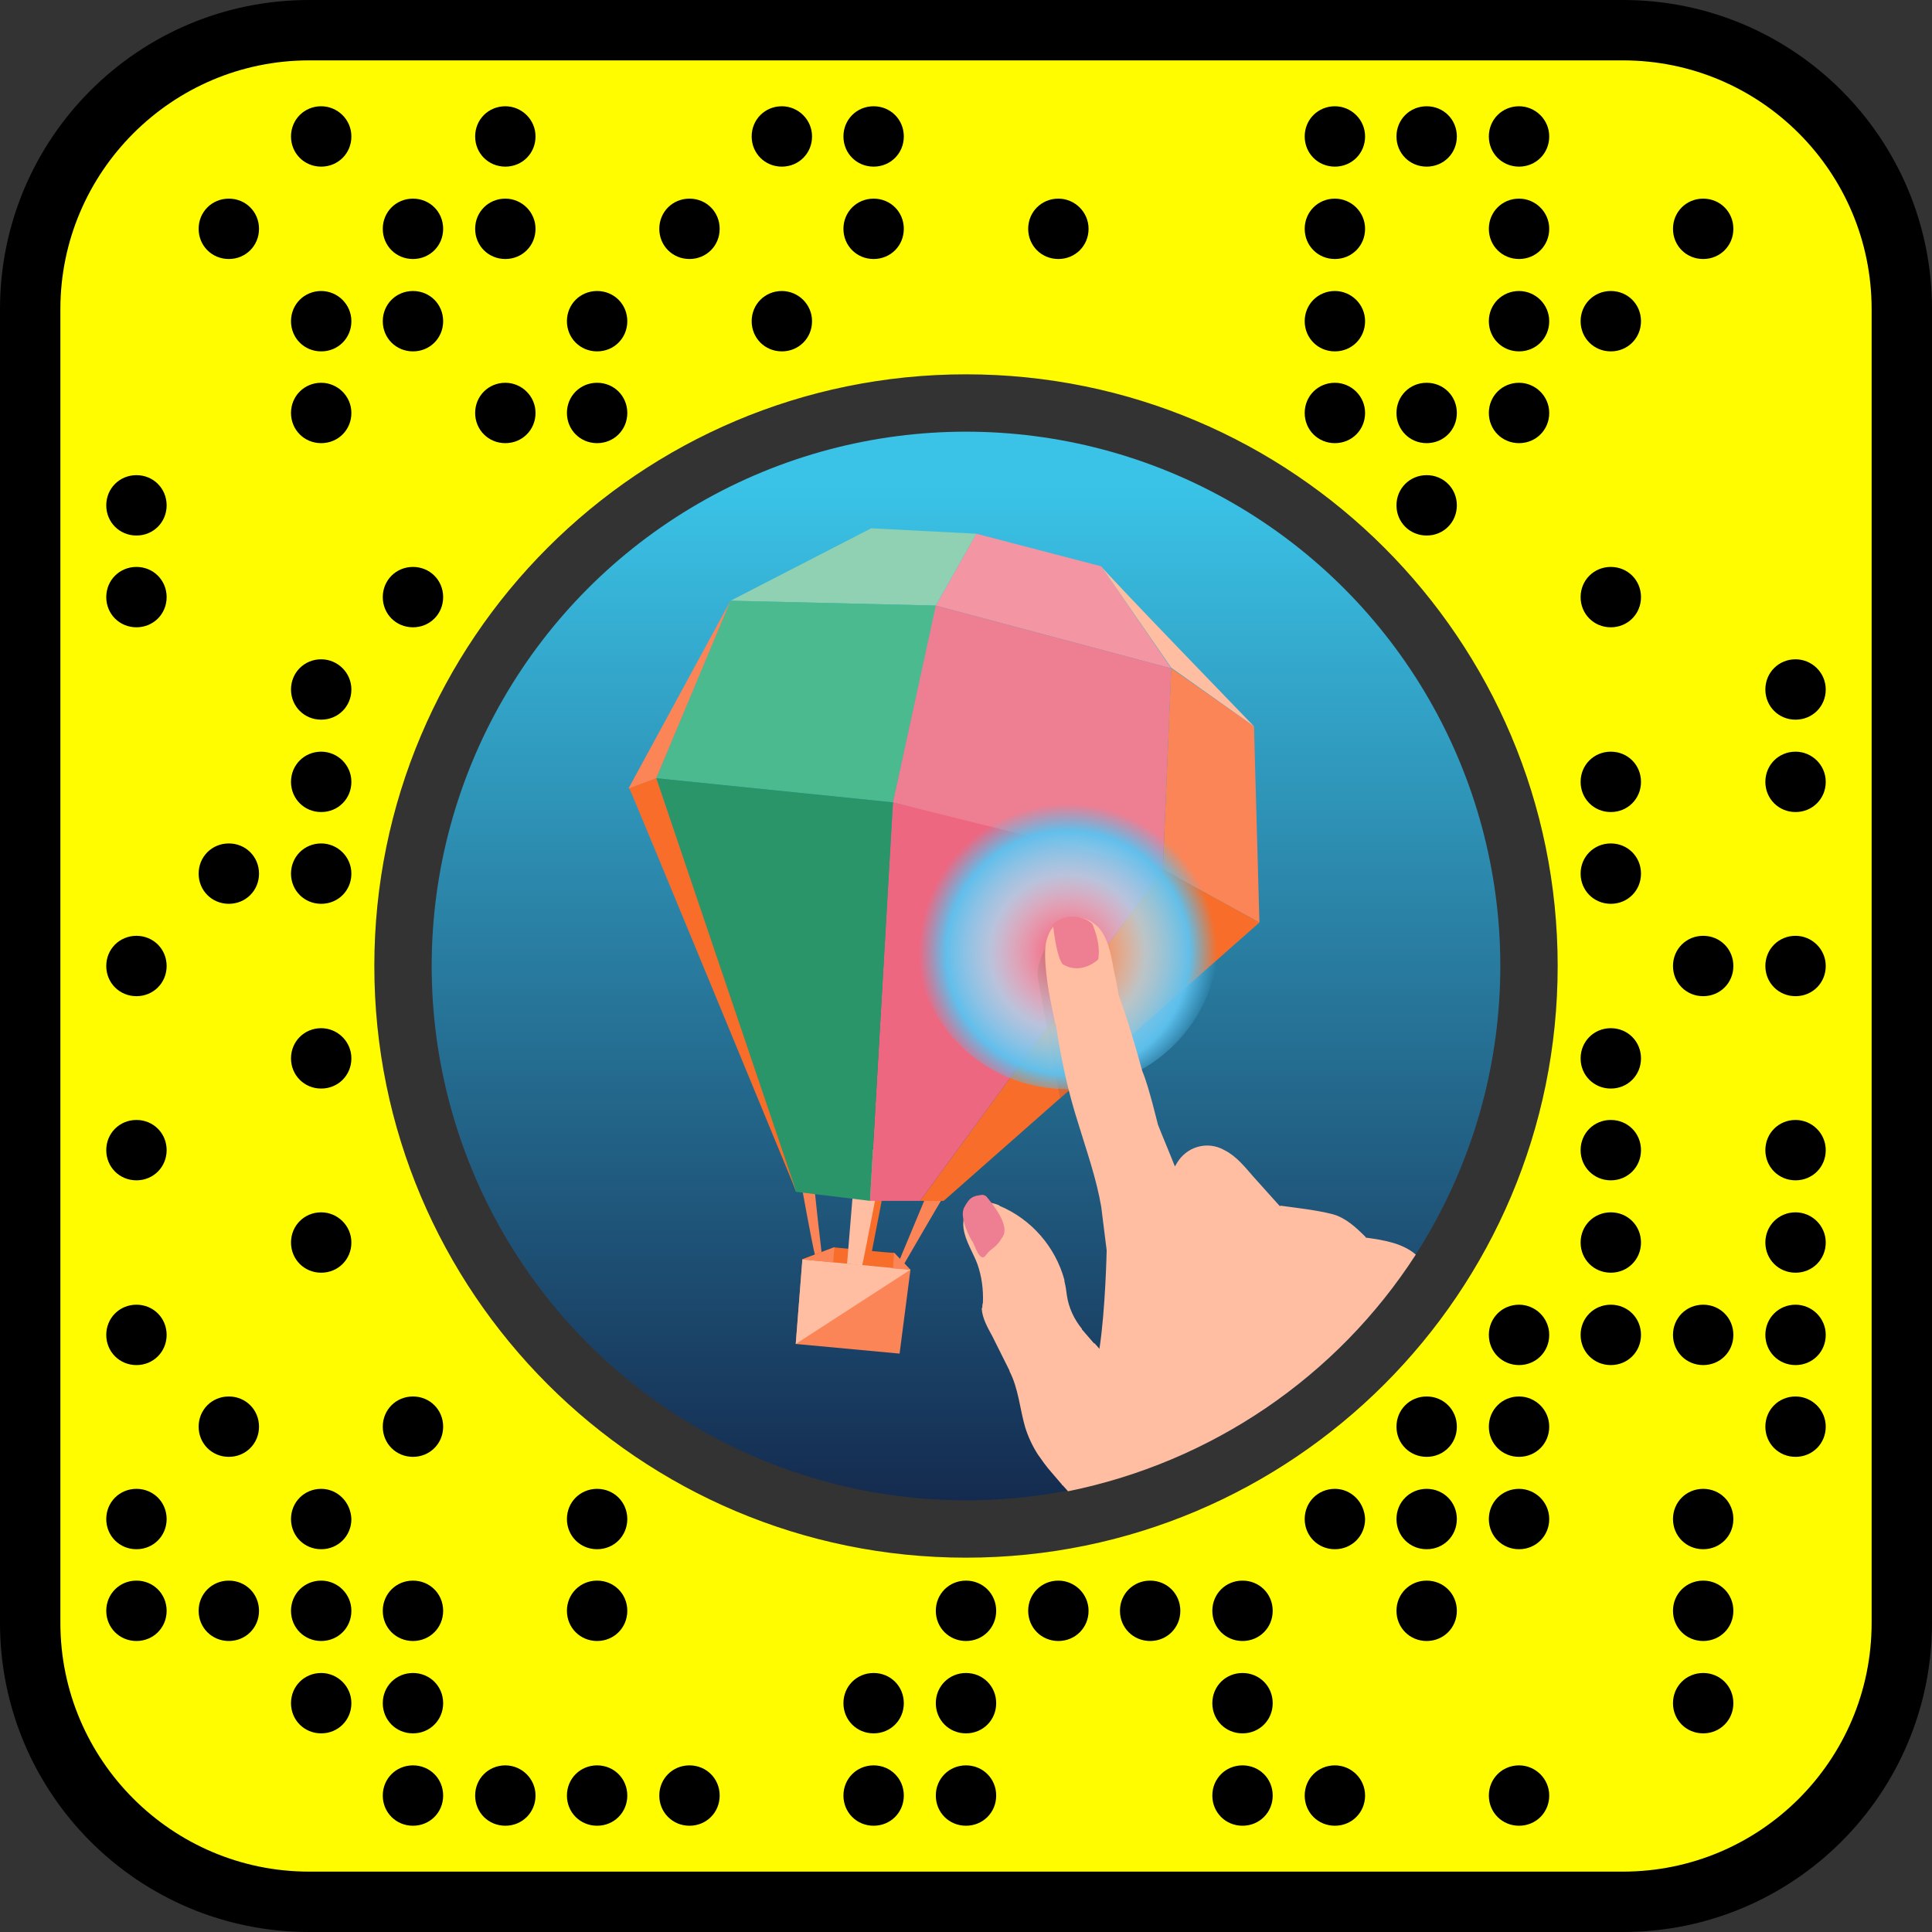 <?xml version="1.0" encoding="utf-8"?>
<svg xmlns="http://www.w3.org/2000/svg" xmlns:xlink="http://www.w3.org/1999/xlink" version="1.1" id="Layer_1" x="0px" y="0px" viewBox="0 0 320 320" style="enable-background:new 0 0 320 320;">
<rect x="0" y="0" width="320" height="320" fill="#333333" stroke="none"/>
<style type="text/css">
	.st0{fill:#FFFC00;}
	.st1{fill:url(#SVGID_1_);}
	.st2{fill:#FB8557;}
	.st3{fill:#F86D29;}
	.st4{fill:#FFBEA2;}
	.st5{fill:#F395A2;}
	.st6{fill:#8FD1B2;}
	.st7{fill:#4BBB8F;}
	.st8{fill:#EE7E92;}
	.st9{fill:#ED6781;}
	.st10{fill:#299569;}
	.st11{opacity:0.3;fill:#925946;enable-background:new    ;}
	.st12{fill:url(#SVGID_2_);}
</style>
<path d="M60,160c0-55.2,44.8-100,100-100l0,0c55.2,0,100,44.8,100,100l0,0c0,55.2-44.8,100-100,100l0,0C104.8,260,60,215.2,60,160&#xA;	L60,160 M0,268.8C0,297.1,22.9,320,51.2,320h217.6c28.3,0,51.2-22.9,51.2-51.2V51.2C320,22.9,297.1,0,268.8,0H51.2&#xA;	C22.9,0,0,22.9,0,51.2V268.8"/>
<path class="st0" d="M10,51.2C10,28.5,28.5,10,51.2,10h217.6c22.8,0,41.2,18.5,41.2,41.2v217.6c0,22.8-18.5,41.2-41.2,41.2H51.2&#xA;	C28.5,310,10,291.5,10,268.8V51.2 M53.2,17.6c-2.8,0-5,2.2-5,5s2.2,5,5,5s5-2.2,5-5S55.9,17.6,53.2,17.6 M83.7,17.6&#xA;	c-2.8,0-5,2.2-5,5s2.2,5,5,5s5-2.2,5-5S86.4,17.6,83.7,17.6 M129.5,17.6c-2.8,0-5,2.2-5,5s2.2,5,5,5c2.8,0,5-2.2,5-5&#xA;	S132.2,17.6,129.5,17.6 M144.7,17.6c-2.8,0-5,2.2-5,5s2.2,5,5,5s5-2.2,5-5S147.5,17.6,144.7,17.6 M221.1,17.6c-2.8,0-5,2.2-5,5&#xA;	s2.2,5,5,5s5-2.2,5-5S223.8,17.6,221.1,17.6 M236.3,17.6c-2.8,0-5,2.2-5,5s2.2,5,5,5s5-2.2,5-5S239.1,17.6,236.3,17.6 M251.6,17.6&#xA;	c-2.8,0-5,2.2-5,5s2.2,5,5,5l0,0c2.8,0,5-2.2,5-5S254.3,17.6,251.6,17.6 M37.9,32.9c-2.8,0-5,2.2-5,5s2.2,5,5,5s5-2.2,5-5&#xA;	S40.7,32.9,37.9,32.9 M68.4,32.9c-2.8,0-5,2.2-5,5s2.2,5,5,5s5-2.2,5-5S71.2,32.9,68.4,32.9 M83.7,32.9c-2.8,0-5,2.2-5,5s2.2,5,5,5&#xA;	s5-2.2,5-5S86.4,32.9,83.7,32.9 M114.2,32.9c-2.8,0-5,2.2-5,5s2.2,5,5,5s5-2.2,5-5S117,32.9,114.2,32.9 M144.7,32.9&#xA;	c-2.8,0-5,2.2-5,5s2.2,5,5,5s5-2.2,5-5S147.5,32.9,144.7,32.9 M175.3,32.9c-2.8,0-5,2.2-5,5s2.2,5,5,5s5-2.2,5-5&#xA;	S178,32.9,175.3,32.9 M221.1,32.9c-2.8,0-5,2.2-5,5s2.2,5,5,5s5-2.2,5-5S223.8,32.9,221.1,32.9 M251.6,32.9c-2.8,0-5,2.2-5,5&#xA;	s2.2,5,5,5l0,0c2.8,0,5-2.2,5-5S254.3,32.9,251.6,32.9 M282.1,32.9c-2.8,0-5,2.2-5,5s2.2,5,5,5s5-2.2,5-5S284.9,32.9,282.1,32.9&#xA;	 M53.2,48.2c-2.8,0-5,2.2-5,5s2.2,5,5,5s5-2.2,5-5S55.9,48.2,53.2,48.2 M68.4,48.2c-2.8,0-5,2.2-5,5s2.2,5,5,5s5-2.2,5-5&#xA;	S71.2,48.2,68.4,48.2 M98.9,48.2c-2.8,0-5,2.2-5,5s2.2,5,5,5s5-2.2,5-5S101.7,48.2,98.9,48.2 M129.5,48.2c-2.8,0-5,2.2-5,5&#xA;	s2.2,5,5,5c2.8,0,5-2.2,5-5S132.2,48.2,129.5,48.2 M221.1,48.2c-2.8,0-5,2.2-5,5s2.2,5,5,5s5-2.2,5-5S223.8,48.2,221.1,48.2&#xA;	 M251.6,48.2c-2.8,0-5,2.2-5,5s2.2,5,5,5l0,0c2.8,0,5-2.2,5-5S254.3,48.2,251.6,48.2 M266.8,48.2c-2.8,0-5,2.2-5,5s2.2,5,5,5&#xA;	s5-2.2,5-5S269.6,48.2,266.8,48.2 M53.2,63.4c-2.8,0-5,2.2-5,5s2.2,5,5,5s5-2.2,5-5S55.9,63.4,53.2,63.4 M83.7,63.4&#xA;	c-2.8,0-5,2.2-5,5s2.2,5,5,5s5-2.2,5-5S86.4,63.4,83.7,63.4 M98.9,63.4c-2.8,0-5,2.2-5,5s2.2,5,5,5s5-2.2,5-5S101.7,63.4,98.9,63.4&#xA;	 M221.1,63.4c-2.8,0-5,2.2-5,5s2.2,5,5,5s5-2.2,5-5S223.8,63.4,221.1,63.4 M236.3,63.4c-2.8,0-5,2.2-5,5s2.2,5,5,5s5-2.2,5-5&#xA;	S239.1,63.4,236.3,63.4 M251.6,63.4c-2.8,0-5,2.2-5,5s2.2,5,5,5l0,0c2.8,0,5-2.2,5-5S254.3,63.4,251.6,63.4 M22.6,78.7&#xA;	c-2.8,0-5,2.2-5,5s2.2,5,5,5s5-2.2,5-5S25.4,78.7,22.6,78.7 M236.3,78.7c-2.8,0-5,2.2-5,5s2.2,5,5,5s5-2.2,5-5&#xA;	S239.1,78.7,236.3,78.7 M22.6,93.9c-2.8,0-5,2.2-5,5s2.2,5,5,5s5-2.2,5-5S25.4,93.9,22.6,93.9 M68.4,93.9c-2.8,0-5,2.2-5,5&#xA;	s2.2,5,5,5s5-2.2,5-5S71.2,93.9,68.4,93.9 M266.8,93.9c-2.8,0-5,2.2-5,5s2.2,5,5,5s5-2.2,5-5S269.6,93.9,266.8,93.9 M53.2,109.2&#xA;	c-2.8,0-5,2.2-5,5s2.2,5,5,5s5-2.2,5-5S55.9,109.2,53.2,109.2 M297.4,109.2c-2.8,0-5,2.2-5,5s2.2,5,5,5s5-2.2,5-5&#xA;	S300.1,109.2,297.4,109.2 M53.2,124.5c-2.8,0-5,2.2-5,5c0,2.8,2.2,5,5,5s5-2.2,5-5C58.2,126.7,55.9,124.5,53.2,124.5 M266.8,124.5&#xA;	c-2.8,0-5,2.2-5,5c0,2.8,2.2,5,5,5s5-2.2,5-5C271.8,126.7,269.6,124.5,266.8,124.5 M297.4,124.5c-2.8,0-5,2.2-5,5c0,2.8,2.2,5,5,5&#xA;	s5-2.2,5-5C302.4,126.7,300.1,124.5,297.4,124.5 M37.9,139.7c-2.8,0-5,2.2-5,5s2.2,5,5,5s5-2.2,5-5S40.7,139.7,37.9,139.7&#xA;	 M53.2,139.7c-2.8,0-5,2.2-5,5s2.2,5,5,5s5-2.2,5-5S55.9,139.7,53.2,139.7 M266.8,139.7c-2.8,0-5,2.2-5,5s2.2,5,5,5s5-2.2,5-5&#xA;	S269.6,139.7,266.8,139.7 M22.6,155c-2.8,0-5,2.2-5,5s2.2,5,5,5s5-2.2,5-5S25.4,155,22.6,155 M282.1,155c-2.8,0-5,2.2-5,5s2.2,5,5,5&#xA;	s5-2.2,5-5S284.9,155,282.1,155 M297.4,155c-2.8,0-5,2.2-5,5s2.2,5,5,5s5-2.2,5-5S300.1,155,297.4,155 M53.2,170.3c-2.8,0-5,2.2-5,5&#xA;	s2.2,5,5,5s5-2.2,5-5S55.9,170.3,53.2,170.3 M266.8,170.3c-2.8,0-5,2.2-5,5s2.2,5,5,5s5-2.2,5-5S269.6,170.3,266.8,170.3&#xA;	 M22.6,185.5c-2.8,0-5,2.2-5,5s2.2,5,5,5s5-2.2,5-5S25.4,185.5,22.6,185.5 M266.8,185.5c-2.8,0-5,2.2-5,5s2.2,5,5,5s5-2.2,5-5&#xA;	S269.6,185.5,266.8,185.5 M297.4,185.5c-2.8,0-5,2.2-5,5s2.2,5,5,5s5-2.2,5-5S300.1,185.5,297.4,185.5 M53.2,200.8c-2.8,0-5,2.2-5,5&#xA;	s2.2,5,5,5s5-2.2,5-5S55.9,200.8,53.2,200.8 M266.8,200.8c-2.8,0-5,2.2-5,5s2.2,5,5,5s5-2.2,5-5S269.6,200.8,266.8,200.8&#xA;	 M297.4,200.8c-2.8,0-5,2.2-5,5s2.2,5,5,5s5-2.2,5-5S300.1,200.8,297.4,200.8 M22.6,216.1c-2.8,0-5,2.2-5,5s2.2,5,5,5s5-2.2,5-5&#xA;	S25.4,216.1,22.6,216.1 M251.6,216.1c-2.8,0-5,2.2-5,5s2.2,5,5,5l0,0c2.8,0,5-2.2,5-5S254.3,216.1,251.6,216.1 M266.8,216.1&#xA;	c-2.8,0-5,2.2-5,5s2.2,5,5,5s5-2.2,5-5S269.6,216.1,266.8,216.1 M282.1,216.1c-2.8,0-5,2.2-5,5s2.2,5,5,5s5-2.2,5-5&#xA;	S284.9,216.1,282.1,216.1 M297.4,216.1c-2.8,0-5,2.2-5,5s2.2,5,5,5s5-2.2,5-5S300.1,216.1,297.4,216.1 M37.9,231.3c-2.8,0-5,2.2-5,5&#xA;	s2.2,5,5,5s5-2.2,5-5S40.7,231.3,37.9,231.3 M68.4,231.3c-2.8,0-5,2.2-5,5s2.2,5,5,5s5-2.2,5-5S71.2,231.3,68.4,231.3 M236.3,231.3&#xA;	c-2.8,0-5,2.2-5,5s2.2,5,5,5s5-2.2,5-5S239.1,231.3,236.3,231.3 M251.6,231.3c-2.8,0-5,2.2-5,5s2.2,5,5,5l0,0c2.8,0,5-2.2,5-5&#xA;	S254.3,231.3,251.6,231.3 M297.4,231.3c-2.8,0-5,2.2-5,5s2.2,5,5,5s5-2.2,5-5S300.1,231.3,297.4,231.3 M22.6,246.6c-2.8,0-5,2.2-5,5&#xA;	c0,2.8,2.2,5,5,5c2.8,0,5-2.2,5-5C27.6,248.8,25.4,246.6,22.6,246.6 M53.2,246.6c-2.8,0-5,2.2-5,5c0,2.8,2.2,5,5,5c2.8,0,5-2.2,5-5&#xA;	C58.1,248.8,55.9,246.6,53.2,246.6 M98.9,246.6c-2.8,0-5,2.2-5,5c0,2.8,2.2,5,5,5c2.8,0,5-2.2,5-5&#xA;	C103.9,248.8,101.7,246.6,98.9,246.6 M221.1,246.6c-2.8,0-5,2.2-5,5c0,2.8,2.2,5,5,5c2.8,0,5-2.2,5-5&#xA;	C226,248.8,223.8,246.6,221.1,246.6 M236.3,246.6c-2.8,0-5,2.2-5,5c0,2.8,2.2,5,5,5c2.8,0,5-2.2,5-5&#xA;	C241.3,248.8,239.1,246.6,236.3,246.6 M251.6,246.6c-2.8,0-5,2.2-5,5c0,2.8,2.2,5,5,5c2.8,0,5-2.2,5-5&#xA;	C256.6,248.8,254.3,246.6,251.6,246.6 M282.1,246.6c-2.8,0-5,2.2-5,5c0,2.8,2.2,5,5,5c2.8,0,5-2.2,5-5&#xA;	C287.1,248.8,284.9,246.6,282.1,246.6 M22.6,261.8c-2.8,0-5,2.2-5,5s2.2,5,5,5s5-2.2,5-5S25.4,261.8,22.6,261.8 M37.9,261.8&#xA;	c-2.8,0-5,2.2-5,5s2.2,5,5,5s5-2.2,5-5S40.7,261.8,37.9,261.8 M53.2,261.8c-2.8,0-5,2.2-5,5s2.2,5,5,5s5-2.2,5-5&#xA;	S55.9,261.8,53.2,261.8 M68.4,261.8c-2.8,0-5,2.2-5,5s2.2,5,5,5s5-2.2,5-5S71.2,261.8,68.4,261.8 M98.9,261.8c-2.8,0-5,2.2-5,5&#xA;	s2.2,5,5,5s5-2.2,5-5S101.7,261.8,98.9,261.8 M160,261.8c-2.8,0-5,2.2-5,5s2.2,5,5,5s5-2.2,5-5S162.8,261.8,160,261.8 M175.3,261.8&#xA;	c-2.8,0-5,2.2-5,5s2.2,5,5,5s5-2.2,5-5S178,261.8,175.3,261.8 M190.5,261.8c-2.8,0-5,2.2-5,5s2.2,5,5,5s5-2.2,5-5&#xA;	S193.3,261.8,190.5,261.8 M205.8,261.8c-2.8,0-5,2.2-5,5s2.2,5,5,5s5-2.2,5-5S208.6,261.8,205.8,261.8 M236.3,261.8&#xA;	c-2.8,0-5,2.2-5,5s2.2,5,5,5s5-2.2,5-5S239.1,261.8,236.3,261.8 M282.1,261.8c-2.8,0-5,2.2-5,5s2.2,5,5,5s5-2.2,5-5&#xA;	S284.9,261.8,282.1,261.8 M53.2,277.1c-2.8,0-5,2.2-5,5s2.2,5,5,5s5-2.2,5-5S55.9,277.1,53.2,277.1 M68.4,277.1c-2.8,0-5,2.2-5,5&#xA;	s2.2,5,5,5s5-2.2,5-5S71.2,277.1,68.4,277.1 M144.7,277.1c-2.8,0-5,2.2-5,5s2.2,5,5,5s5-2.2,5-5S147.5,277.1,144.7,277.1 M160,277.1&#xA;	c-2.8,0-5,2.2-5,5s2.2,5,5,5s5-2.2,5-5S162.8,277.1,160,277.1 M205.8,277.1c-2.8,0-5,2.2-5,5s2.2,5,5,5s5-2.2,5-5&#xA;	S208.6,277.1,205.8,277.1 M282.1,277.1c-2.8,0-5,2.2-5,5s2.2,5,5,5s5-2.2,5-5S284.9,277.1,282.1,277.1 M68.4,292.4c-2.8,0-5,2.2-5,5&#xA;	s2.2,5,5,5s5-2.2,5-5S71.2,292.4,68.4,292.4 M83.7,292.4c-2.8,0-5,2.2-5,5s2.2,5,5,5s5-2.2,5-5S86.4,292.4,83.7,292.4 M98.9,292.4&#xA;	c-2.8,0-5,2.2-5,5s2.2,5,5,5s5-2.2,5-5S101.7,292.4,98.9,292.4 M114.2,292.4c-2.8,0-5,2.2-5,5s2.2,5,5,5s5-2.2,5-5&#xA;	S117,292.4,114.2,292.4 M144.7,292.4c-2.8,0-5,2.2-5,5s2.2,5,5,5s5-2.2,5-5S147.5,292.4,144.7,292.4 M160,292.4c-2.8,0-5,2.2-5,5&#xA;	s2.2,5,5,5s5-2.2,5-5S162.8,292.4,160,292.4 M205.8,292.4c-2.8,0-5,2.2-5,5s2.2,5,5,5s5-2.2,5-5S208.6,292.4,205.8,292.4&#xA;	 M221.1,292.4c-2.8,0-5,2.2-5,5s2.2,5,5,5s5-2.2,5-5S223.8,292.4,221.1,292.4 M251.6,292.4c-2.8,0-5,2.2-5,5s2.2,5,5,5l0,0&#xA;	c2.8,0,5-2.2,5-5S254.3,292.4,251.6,292.4 M62,160c0,54.1,43.9,98,98,98l0,0c54.1,0,98-43.9,98-98l0,0c0-54.1-43.9-98-98-98l0,0&#xA;	C105.9,62,62,105.9,62,160L62,160"/>
<g>
	<g id="Layer_1_1_">
		
			<linearGradient id="SVGID_1_" gradientUnits="userSpaceOnUse" x1="-6724.915" y1="-1958.734" x2="-6724.915" y2="-2135.658" gradientTransform="matrix(-1 0 0 1 -6564.915 2207.196)">
			<stop offset="0" style="stop-color:#142B4F"/>
			<stop offset="0.95" style="stop-color:#3AC3E7"/>
		</linearGradient>
		<circle class="st1" cx="160" cy="160" r="88.5"/>
		<path class="st2" d="M135,207.9c-0.4-1.3-2.4-12.4-2.4-12.4s2.4,0.2,2.3,0.7s1.2,11.4,1.2,11.4L135,207.9z"/>
		<path class="st2" d="M148.9,208.9l4.8-11.5c0,0,2.6,0.7,2.4,1.1c-0.3,0.4-6.5,11.1-6.5,11.1L148.9,208.9z"/>
		<path class="st3" d="M143.7,210.7c0.3-1.1,3.7-18.9,3.7-18.9l-4.6-0.8l-1.6,19.4L143.7,210.7z"/>
		<path class="st3" d="M148.1,207.5c-0.1,0.1-10-0.9-10-0.9l-5.3,2l17.9,1.7L148.1,207.5z"/>
		<polygon class="st2" points="150.8,210.3 132.9,208.6 131.8,222.6 149,224.2"/>
		<path class="st4" d="M142.8,209.6c0.3-1.1,3.7-18.9,3.7-18.9l-4.6-0.8l-1.6,19.4L142.8,209.6z"/>
		<polygon class="st4" points="150.8,210.3 131.8,222.6 132.9,208.6"/>
		<polygon class="st2" points="138.2,206.6 138,209.1 132.9,208.6"/>
		<polygon class="st2" points="148.1,207.5 147.9,210.1 150.8,210.3"/>
		<polygon class="st5" points="161.7,88.4 155,100.3 194,110.7 182.4,93.8"/>
		<polygon class="st6" points="144.3,87.5 121,99.5 155,100.3 161.7,88.4"/>
		<polygon class="st7" points="108.7,128.9 121,99.5 155,100.3 147.9,132.9"/>
		<path class="st8" d="M192.6,144c-0.7,0.6-44.7-11.1-44.7-11.1l7.1-32.6l39,10.4L192.6,144z"/>
		<polygon class="st3" points="208.6,152.8 192.6,144 152.4,198.9 156.3,198.9"/>
		<polygon class="st9" points="147.9,132.9 144.1,198.9 152.4,198.9 192.6,144"/>
		<polygon class="st10" points="108.7,128.9 131.8,197.4 144.1,198.9 147.9,132.9"/>
		<polygon class="st2" points="208.6,152.8 207.7,120.3 194,110.7 192.6,144"/>
		<path class="st4" d="M182.4,93.8c0.8,1.2,25.3,26.5,25.3,26.5l-13.7-9.7L182.4,93.8z"/>
		<path class="st3" d="M108.7,128.9l-4.5,1.6c0.2,0.2,27.7,66.9,27.7,66.9L108.7,128.9z"/>
		<polygon class="st2" points="121,99.5 104.1,130.6 108.7,128.9"/>
		<path class="st11" d="M175.6,182c0,0,2.5-2,2.4-2.2l-4.6-23.3c0,0-1.8,3-1.5,5.5"/>
		
			<radialGradient id="SVGID_2_" cx="133.008" cy="-2203.529" r="36.08" gradientTransform="matrix(0.699 0 0 -0.699 83.904 -1382.452)" gradientUnits="userSpaceOnUse">
			<stop offset="8.000000e-02" style="stop-color:#FFFFFF;stop-opacity:0"/>
			<stop offset="0.51" style="stop-color:#A9DFF8;stop-opacity:0.76"/>
			<stop offset="0.8" style="stop-color:#5DC1EE;stop-opacity:0.97"/>
			<stop offset="0.98" style="stop-color:#54BEED;stop-opacity:0"/>
		</radialGradient>
		<circle class="st12" cx="176.7" cy="155.2" r="25.2"/>
		<path class="st4" d="M191.5,191.5c0,0,1.9,4.9,2.9,6.1"/>
		<path class="st4" d="M234.5,207.8c-2.2-1.9-5.3-2.4-8.2-2.8l0,0l-0.1,0c0,0,0-0.1,0-0.1c0,0,0,0,0,0c-1.6-1.6-3.3-3.2-5.5-3.8&#xA;			c-2.8-0.7-5.7-1-8.6-1.4c0,0-0.1,0-0.1,0.1l-4.4-4.9c-1.4-1.6-2.8-3.4-4.8-4.4c-2.8-1.6-6.3-0.6-7.9,2.2c-0.1,0.2-0.2,0.3-0.3,0.5&#xA;			c-0.9-2.3-1.9-4.6-2.8-6.9c-0.3-1.2-0.6-2.3-0.9-3.5c-0.5-1.8-1-3.7-1.7-5.4c-1.1-4-2.6-9.1-3.9-12.5c-0.2-1.2-0.4-2.4-0.7-3.6&#xA;			c-0.5-2.5-0.8-5.3-2.4-7.4c-1.5-1.8-4-2.5-6.1-1.6c-1.8,0.8-2.6,2.4-2.9,4.1c0,0,0,0.1,0,0.1c0,0,0,0,0,0&#xA;			c-0.1,0.6-0.1,1.3-0.1,1.9c0.1,3.8,0.9,7.5,1.7,11.2c0,0,0,0,0.1,0.1c0.8,5.6,2,11.1,3.7,16.4c1.4,4.6,3,9.1,3.8,13.8&#xA;			c0.3,2.4,0.6,4.8,0.9,7.2c0,0-0.2,9.8-1.2,16.3l-0.8-0.9c0,0,0,0,0,0c0,0,0,0,0,0l-0.1,0c-0.6-0.7-1.3-1.5-1.9-2.2c0,0,0,0,0,0&#xA;			l0,0l-0.1-0.1c0,0,0,0,0-0.1c0,0,0,0,0,0c-1.3-1.6-2.2-3.5-2.5-5.6c-0.1-0.8-0.2-1.5-0.4-2.3c0,0,0,0,0-0.1l0-0.1&#xA;			c-1.5-5.5-5.5-10.1-10.8-12.3c0,0,0-0.1-0.1-0.1c-0.7-0.3-1.4-0.4-2.1-0.5l0,0c0,0-0.1,0-0.1,0c0,0,0,0,0,0&#xA;			c-0.9-0.1-1.7,0.2-2.4,0.7c-1.1,0.9-1.4,2.4-1.2,3.7c0.3,2.1,1.6,4,2.3,5.9c0.7,2,1,4.2,0.9,6.4c-0.1,0.3-0.1,0.5-0.1,0.8&#xA;			c0,0-0.1,0.1-0.1,0.1c0.1,1.7,1,3.2,1.8,4.7l2.8,5.6c0,0,0,0,0,0.1c1.5,2.9,1.7,6.2,2.6,9.3c0.5,1.6,1.2,3.1,2.1,4.5l0,0l0,0&#xA;			c0.7,1,1.4,2,2.2,2.9c0.6,0.7,1.2,1.4,1.8,2.1c0,0,0,0,0,0.1c0,0,0,0,0,0h0.1l0.9,1C200.6,242.2,221.4,228.1,234.5,207.8z"/>
		<path class="st8" d="M174.4,153.1c1.8-1.7,4.7-1.7,6.5-0.1c0,0,1.5,3.1,1,5.9c0,0-2.7,2.7-5.9,0.8&#xA;			C176.1,159.7,175.1,159.3,174.4,153.1z"/>
		<path class="st8" d="M162.7,197.9c0.2,0,0.5,0.1,0.7,0.3c0.9,1.1,3.9,4.7,2.7,6.6c-1.3,2.2-1.8,1.7-2.8,3.1s-1.9-1.8-2.2-2.2&#xA;			c-0.3-0.4-2.3-4-1.4-5.7C160.6,198.3,161.1,198.1,162.7,197.9z"/>
	</g>
</g>
</svg>